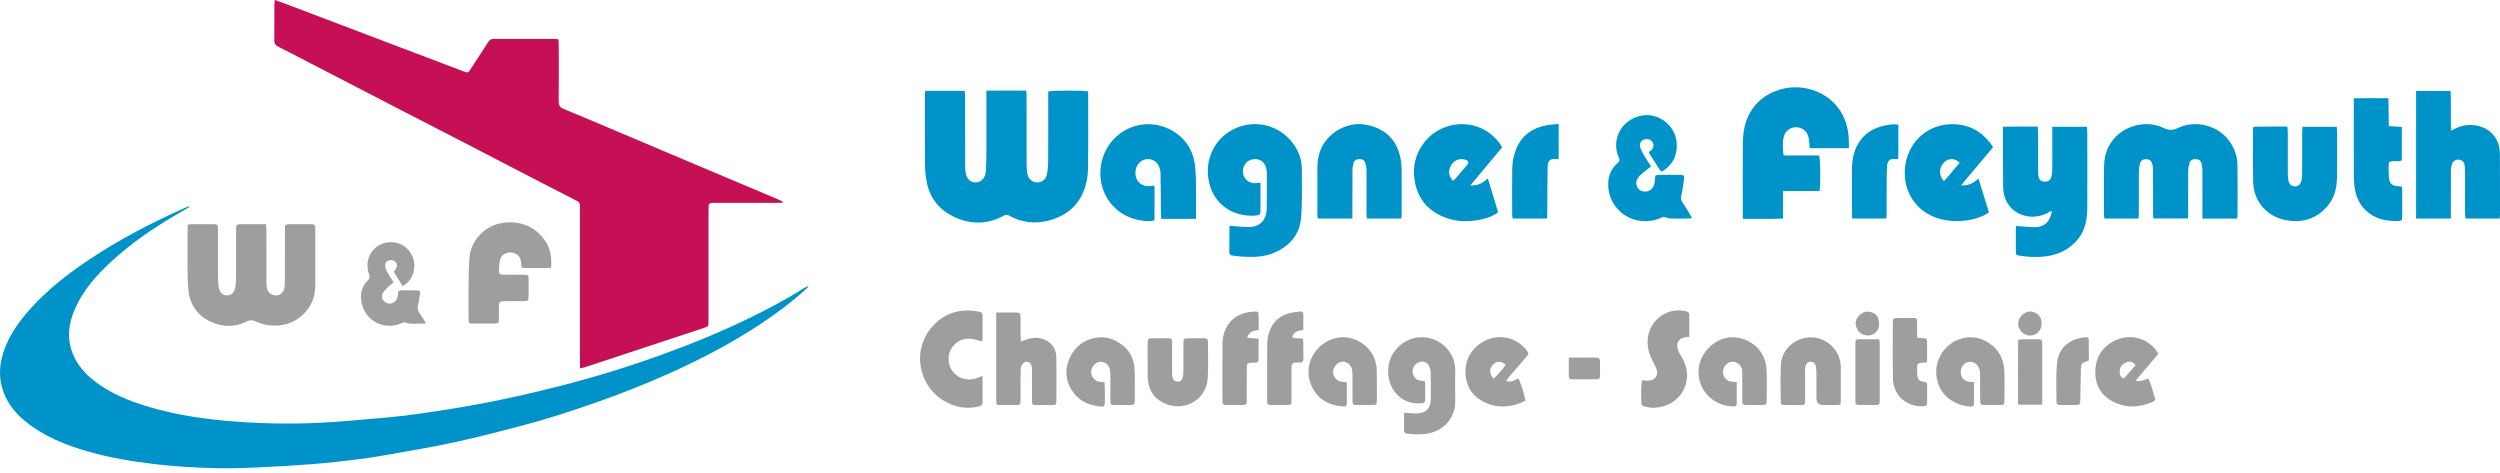 <?xml version="1.0" encoding="UTF-8"?>
<svg xmlns="http://www.w3.org/2000/svg" width="375" height="71" viewBox="0 0 375 71" fill="none">
  <g clip-path="url(#clip0_59_18)">
    <path d="M138.988 27.211C139.461 29.798 140.997 31.608 143.364 32.647C145.763 33.701 148.19 33.632 150.526 32.37C150.845 32.197 151.089 32.18 151.416 32.361C153.229 33.373 155.179 33.611 157.174 33.117C160.159 32.379 162.154 30.542 162.919 27.527C163.13 26.696 163.205 25.815 163.214 24.955C163.246 21.466 163.228 17.974 163.228 14.482C163.228 14.217 163.228 13.95 163.228 13.706C162.496 13.539 157.864 13.551 157.233 13.726C157.233 13.994 157.233 14.286 157.233 14.578C157.233 17.745 157.245 20.915 157.227 24.083C157.224 24.773 157.177 25.473 157.04 26.146C156.882 26.931 156.269 27.378 155.566 27.363C154.87 27.348 154.268 26.872 154.116 26.104C154.012 25.574 153.991 25.023 153.991 24.482C153.982 21.115 153.988 17.748 153.985 14.381C153.985 14.143 153.962 13.905 153.947 13.586C151.943 13.592 150.002 13.572 147.963 13.598C147.963 13.997 147.963 14.286 147.963 14.578C147.963 17.251 147.969 19.924 147.963 22.597C147.96 23.586 147.934 24.577 147.895 25.565C147.886 25.833 147.832 26.11 147.734 26.357C147.487 26.991 146.918 27.372 146.308 27.36C145.692 27.348 145.147 26.955 144.945 26.285C144.832 25.913 144.778 25.509 144.778 25.119C144.763 21.579 144.763 18.04 144.757 14.5C144.757 14.214 144.73 13.929 144.716 13.628H138.78C138.759 13.917 138.732 14.11 138.732 14.304C138.732 17.769 138.72 21.234 138.747 24.702C138.753 25.538 138.839 26.384 138.988 27.208V27.211Z" fill="#0093C9"></path>
    <path d="M334.173 20.874C332.628 18.936 329.451 17.888 326.68 19.204C325.861 19.591 325.266 19.546 324.492 19.174C322.081 18.019 318.916 18.736 317.148 20.737C316.073 21.951 315.63 23.395 315.609 24.97C315.576 27.372 315.597 29.771 315.6 32.174C315.6 32.364 315.636 32.555 315.66 32.778H320.78C320.798 32.447 320.824 32.159 320.824 31.867C320.824 29.887 320.816 27.905 320.83 25.925C320.833 25.461 320.881 24.985 320.997 24.535C321.119 24.062 321.423 23.886 321.872 23.877C322.358 23.868 322.679 24.062 322.825 24.544C322.923 24.869 322.95 25.226 322.95 25.568C322.962 27.697 322.953 29.825 322.956 31.956C322.956 32.221 322.98 32.486 322.992 32.772H328.222C328.222 32.45 328.222 32.183 328.222 31.915C328.222 29.861 328.213 27.804 328.231 25.75C328.234 25.312 328.299 24.86 328.427 24.443C328.555 24.02 328.933 23.856 329.371 23.871C329.823 23.886 330.112 24.083 330.234 24.547C330.326 24.901 330.356 25.279 330.359 25.645C330.371 27.75 330.365 29.855 330.368 31.959C330.368 32.221 330.368 32.486 330.368 32.787H335.566C335.595 32.561 335.631 32.415 335.631 32.272C335.631 29.747 335.664 27.22 335.619 24.696C335.595 23.27 335.069 21.996 334.173 20.874Z" fill="#0093C9"></path>
    <path d="M266.34 13.655C263.947 14.604 262.384 16.361 261.732 18.837C261.482 19.781 261.437 20.793 261.428 21.779C261.396 25.145 261.416 28.515 261.419 31.882C261.419 32.153 261.419 32.421 261.419 32.828C263.479 32.817 265.42 32.861 267.453 32.79V28.649H272.922C273.101 27.845 273.08 23.987 272.88 23.323H267.558C267.37 22.481 267.397 21.046 267.587 20.433C267.924 19.355 269.013 18.826 270.073 19.204C270.945 19.513 271.249 20.21 271.356 21.04C271.407 21.427 271.419 21.817 271.451 22.231H277.331C277.387 20.382 277.194 18.641 276.289 17.034C274.315 13.533 269.906 12.241 266.337 13.661L266.34 13.655Z" fill="#0093C9"></path>
    <path d="M188.395 32.334C188.966 32.287 189.068 32.162 189.071 31.59C189.079 30.649 189.077 29.709 189.077 28.768C189.077 28.328 189.077 27.887 189.077 27.393C188.773 27.428 188.559 27.467 188.341 27.479C187.386 27.536 186.579 26.884 186.451 25.955C186.314 24.973 186.921 24.085 187.856 23.907C188.88 23.71 189.675 24.211 189.922 25.217C189.976 25.431 190.023 25.654 190.023 25.875C190.029 27.705 190.041 29.539 190.008 31.37C189.999 31.802 189.898 32.266 189.717 32.659C189.264 33.647 188.38 34.043 187.359 34.055C186.403 34.064 185.448 33.939 184.471 33.87C184.471 33.873 184.421 33.915 184.421 33.957C184.409 35.243 184.406 36.532 184.394 37.818C184.394 38.16 184.576 38.303 184.891 38.339C185.335 38.386 185.775 38.461 186.222 38.487C187.889 38.592 189.565 38.589 191.125 37.913C193.455 36.904 194.988 35.168 195.173 32.59C195.346 30.2 195.283 27.792 195.277 25.392C195.277 24.371 195.033 23.38 194.551 22.463C192.681 18.9 188.326 17.572 184.787 19.507C181.334 21.395 180.378 25.506 181.81 28.694C183.004 31.355 185.731 32.561 188.386 32.334H188.395Z" fill="#0093C9"></path>
    <path d="M311.734 35.823C312.79 34.495 313.079 32.918 313.091 31.283C313.112 27.47 313.1 23.657 313.094 19.843C313.094 19.581 313.055 19.32 313.031 19.022H307.846C307.846 19.331 307.846 19.599 307.846 19.864C307.846 21.772 307.855 23.678 307.837 25.586C307.834 25.949 307.777 26.333 307.649 26.669C307.48 27.128 307.075 27.3 306.557 27.238C306.081 27.181 305.845 26.946 305.765 26.407C305.726 26.139 305.72 25.866 305.717 25.592C305.714 23.71 305.717 21.829 305.714 19.945C305.714 19.656 305.682 19.364 305.658 18.989C303.899 18.992 302.208 18.968 300.439 19.01C300.439 19.459 300.439 19.799 300.439 20.141C300.445 22.74 300.428 25.342 300.469 27.94C300.49 29.265 300.868 30.486 301.907 31.405C303.3 32.638 305.378 32.849 307.125 31.947C307.325 31.843 307.501 31.617 307.783 31.727C307.462 33.498 306.405 34.096 305.167 34.076C304.283 34.061 303.401 33.962 302.422 33.894C302.413 33.939 302.374 34.034 302.374 34.129C302.371 35.317 302.362 36.508 302.374 37.696C302.38 38.228 302.431 38.276 302.967 38.359C304.172 38.544 305.384 38.609 306.598 38.484C308.658 38.273 310.421 37.469 311.731 35.823H311.734Z" fill="#0093C9"></path>
    <path d="M374.997 29.268C374.994 27.214 375.003 25.157 374.982 23.103C374.97 22.014 374.679 21.01 373.934 20.162C372.616 18.656 370.139 18.385 368.523 19.183C368.267 19.308 368.005 19.424 367.65 19.587C367.588 17.525 367.68 15.581 367.591 13.646H362.414V32.775H367.629C367.629 32.453 367.629 32.188 367.629 31.921C367.629 29.816 367.621 27.711 367.635 25.607C367.635 25.267 367.692 24.913 367.799 24.595C367.948 24.154 368.412 23.901 368.856 23.949C369.288 23.993 369.609 24.282 369.689 24.767C369.746 25.107 369.752 25.458 369.752 25.803C369.755 27.833 369.752 29.863 369.752 31.894C369.752 32.179 369.791 32.468 369.814 32.784H374.961C374.976 32.504 375.003 32.263 375.003 32.022C375.003 31.105 375.003 30.191 375 29.274L374.997 29.268Z" fill="#0093C9"></path>
    <path d="M173.174 27.875C172.974 27.875 172.876 27.86 172.781 27.875C171.203 28.155 170.108 27.095 170.346 25.514C170.459 24.767 171.043 24.097 171.73 23.922C172.483 23.731 173.317 24.017 173.728 24.726C173.942 25.095 174.067 25.562 174.079 25.988C174.127 27.941 174.118 29.896 174.132 31.852C174.132 32.165 174.162 32.48 174.18 32.834H179.398C179.398 32.462 179.398 32.194 179.398 31.927C179.398 30.292 179.413 28.658 179.39 27.027C179.378 26.262 179.33 25.494 179.238 24.734C178.729 20.51 174.9 18.358 171.623 18.656C168.185 18.968 165.583 21.633 165.128 24.904C164.607 28.646 166.812 32.04 170.477 32.933C171.334 33.141 172.215 33.269 173.168 33.067C173.195 31.319 173.189 29.605 173.174 27.875Z" fill="#0093C9"></path>
    <path d="M197.664 32.781H202.856C202.856 32.474 202.856 32.209 202.856 31.945C202.856 29.816 202.853 27.691 202.868 25.562C202.868 25.196 202.924 24.821 203.025 24.47C203.135 24.077 203.436 23.871 203.862 23.862C204.332 23.854 204.636 24.002 204.785 24.452C204.907 24.818 204.978 25.22 204.981 25.607C204.993 27.661 204.969 29.715 204.969 31.766C204.969 32.102 205.005 32.439 205.026 32.781H210.199C210.22 32.519 210.244 32.349 210.244 32.18C210.25 29.929 210.268 27.676 210.244 25.425C210.235 24.761 210.167 24.086 210.012 23.443C209.348 20.674 207.496 19.144 204.752 18.686C202.623 18.331 200.069 19.29 198.602 21.499C197.849 22.633 197.613 23.913 197.607 25.244C197.596 27.545 197.602 29.846 197.607 32.147C197.607 32.358 197.652 32.567 197.676 32.778L197.664 32.781Z" fill="#0093C9"></path>
    <path d="M350.507 19.025H345.372C345.351 19.391 345.325 19.68 345.325 19.971C345.325 21.903 345.331 23.832 345.322 25.764C345.322 26.208 345.304 26.66 345.217 27.092C345.101 27.657 344.714 27.964 344.25 27.964C343.747 27.964 343.354 27.625 343.253 27.038C343.187 26.651 343.169 26.252 343.169 25.857C343.163 23.853 343.169 21.847 343.169 19.843C343.169 19.581 343.131 19.322 343.104 18.983C341.356 18.998 339.686 18.968 338.013 19.007C337.975 19.2 337.942 19.296 337.942 19.391C337.945 22.04 337.915 24.687 337.978 27.336C338.005 28.503 338.341 29.625 339.043 30.608C340.106 32.09 341.586 32.876 343.354 33.096C345.807 33.403 347.837 32.599 349.355 30.608C350.287 29.384 350.537 27.958 350.552 26.476C350.573 24.249 350.558 22.019 350.558 19.793C350.558 19.555 350.531 19.316 350.513 19.031L350.507 19.025Z" fill="#0093C9"></path>
    <path d="M216.886 32.673C218.532 33.272 220.241 33.289 221.946 32.962C222.914 32.775 223.861 32.486 224.718 31.84C224.212 30.179 223.712 28.532 223.17 26.752C222.399 27.494 221.655 27.89 220.562 27.797C221.437 26.749 222.208 25.824 222.982 24.898C223.759 23.969 224.533 23.043 225.313 22.114C225.069 21.513 224.637 21.108 224.23 20.68C221.464 17.771 216.308 17.896 213.62 21.391C212.331 23.067 211.855 24.966 212.191 27.05C212.644 29.842 214.245 31.712 216.883 32.67L216.886 32.673ZM217.663 24.799C218.097 24.061 218.886 23.716 219.678 23.921C220.309 24.085 220.404 24.344 219.994 24.835C219.458 25.478 218.916 26.115 218.368 26.749C218.246 26.889 218.091 27.002 217.951 27.127C217.282 26.434 217.192 25.597 217.663 24.802V24.799Z" fill="#0093C9"></path>
    <path d="M291.074 32.855C292.619 33.257 294.164 33.254 295.709 32.932C296.626 32.742 297.51 32.432 298.343 31.864C297.822 30.182 297.31 28.524 296.774 26.791C296.018 27.455 295.28 27.893 294.152 27.809C295.822 25.815 297.388 23.951 298.962 22.073C297.331 19.567 295.036 18.409 292.134 18.662C289.044 18.929 286.579 21.162 285.903 24.198C285.025 28.149 287.159 31.837 291.071 32.855H291.074ZM291.648 24.32C292.3 23.698 293.277 23.707 293.949 24.419C293.181 25.321 292.407 26.232 291.595 27.19C290.776 26.273 290.839 25.094 291.648 24.323V24.32Z" fill="#0093C9"></path>
    <path d="M252.348 30.331C252.119 29.995 252.104 29.691 252.2 29.292C252.39 28.503 252.515 27.694 252.599 26.887C252.658 26.309 252.563 26.235 251.985 26.229C250.92 26.22 249.851 26.226 248.785 26.235C248.624 26.235 248.464 26.303 248.294 26.339C248.252 26.75 248.243 27.125 248.172 27.485C248.035 28.179 247.6 28.628 247.041 28.712C246.395 28.807 245.904 28.604 245.627 28.128C245.317 27.598 245.383 26.982 245.898 26.422C246.246 26.044 246.678 25.741 247.079 25.41C247.261 25.259 247.455 25.125 247.666 24.964C247.249 24.318 246.853 23.749 246.511 23.151C246.294 22.77 246.097 22.356 246.002 21.933C245.901 21.484 246.195 21.085 246.6 20.942C247.103 20.763 247.609 20.903 247.856 21.287C248.112 21.686 248.074 22.142 247.725 22.505C247.609 22.627 247.446 22.701 247.282 22.814C247.794 23.627 248.24 24.336 248.69 25.041C248.836 25.267 248.991 25.488 249.151 25.72C249.3 25.684 249.354 25.681 249.395 25.66C249.482 25.616 249.568 25.562 249.649 25.506C251.092 24.47 251.646 23.059 251.491 21.308C251.271 18.814 248.767 16.888 246.317 17.328C242.936 17.936 241.694 21.27 242.823 23.618C242.995 23.975 242.939 24.205 242.65 24.452C241.623 25.333 241.197 26.446 241.227 27.807C241.287 30.632 243.564 33.007 246.389 33.156C247.514 33.215 248.553 32.998 249.526 32.504C249.899 32.65 250.268 32.763 250.64 32.775C251.458 32.805 252.277 32.787 253.096 32.781C253.31 32.781 253.524 32.748 253.81 32.727C253.667 32.468 253.572 32.272 253.459 32.09C253.093 31.501 252.735 30.905 252.348 30.331Z" fill="#0093C9"></path>
    <path d="M360.226 27.946C360.05 27.946 359.901 27.955 359.758 27.946C358.749 27.875 358.392 27.533 358.327 26.523C358.291 25.955 358.285 25.386 358.297 24.815C358.309 24.249 358.377 24.21 358.964 24.175C359.398 24.148 359.851 24.27 360.276 24.041V19.034C359.616 18.995 359.008 18.959 358.321 18.918C358.303 17.507 358.282 16.158 358.264 14.729C356.508 14.723 354.838 14.717 353.075 14.741C353.075 15.14 353.075 15.432 353.075 15.721C353.075 19.337 353.061 22.951 353.081 26.568C353.084 27.256 353.15 27.955 353.29 28.628C353.519 29.733 354.001 30.721 354.835 31.53C356.159 32.814 357.785 33.174 359.547 33.153C360.291 33.144 360.33 33.093 360.333 32.325C360.336 31.013 360.333 29.7 360.327 28.39C360.327 28.25 360.27 28.113 360.232 27.946H360.226Z" fill="#0093C9"></path>
    <path d="M218.288 55.72C218.3 54.053 217.684 52.704 216.371 51.654C214.424 50.094 211.471 50.207 209.626 52.157C208.566 53.279 208.09 54.684 208.244 56.253C208.474 58.608 210.31 60.748 213.195 60.492C213.68 60.45 213.757 60.388 213.775 59.914C213.793 59.444 213.784 58.974 213.778 58.503C213.772 58.069 213.755 57.631 213.743 57.182C213.507 57.152 213.365 57.131 213.222 57.116C212.528 57.045 212.132 56.72 211.942 56.071C211.76 55.449 212.013 54.8 212.57 54.47C213.165 54.115 213.829 54.166 214.24 54.711C214.46 55.002 214.588 55.428 214.6 55.797C214.642 57.158 214.633 58.518 214.615 59.879C214.594 61.295 213.871 62.004 212.436 62.019C211.873 62.025 211.308 61.962 210.608 61.924C210.608 62.873 210.602 63.757 210.608 64.638C210.608 64.918 210.807 64.996 211.052 65.034C212.01 65.183 212.963 65.204 213.933 65.073C216.362 64.746 218.375 62.82 218.288 60.022C218.244 58.59 218.273 57.152 218.282 55.717L218.288 55.72Z" fill="#9E9E9E"></path>
    <path d="M157.289 51.285C156.224 50.556 155.078 50.511 153.887 50.957C153.673 51.038 153.452 51.106 153.14 51.216C153.116 50.847 153.089 50.606 153.089 50.368C153.083 49.502 153.089 48.636 153.083 47.769C153.077 46.903 153.056 46.882 152.22 46.879C151.699 46.876 151.178 46.879 150.657 46.879C150.294 46.879 149.928 46.879 149.431 46.879V47.766C149.431 51.8 149.431 55.833 149.431 59.87C149.431 60.019 149.434 60.168 149.437 60.316C149.437 60.578 149.556 60.751 149.833 60.751C150.773 60.757 151.717 60.754 152.658 60.751C152.925 60.751 153.065 60.596 153.074 60.331C153.08 60.135 153.086 59.935 153.086 59.739C153.086 58.352 153.077 56.968 153.095 55.58C153.098 55.295 153.155 54.982 153.286 54.732C153.452 54.416 153.753 54.208 154.149 54.291C154.542 54.375 154.723 54.661 154.771 55.033C154.798 55.253 154.795 55.476 154.795 55.7C154.795 57.161 154.789 58.62 154.798 60.081C154.801 60.712 154.843 60.751 155.48 60.76C156.248 60.772 157.016 60.772 157.784 60.757C158.385 60.745 158.453 60.683 158.456 60.052C158.465 57.923 158.486 55.795 158.453 53.666C158.439 52.72 158.12 51.856 157.289 51.291V51.285Z" fill="#9E9E9E"></path>
    <path d="M143.37 51.505C144.075 50.919 144.906 50.71 145.802 50.841C146.284 50.91 146.754 51.067 147.338 51.21C147.359 50.951 147.388 50.761 147.391 50.57C147.397 49.579 147.397 48.591 147.391 47.599C147.388 46.927 147.323 46.825 146.668 46.712C143.775 46.203 141.343 47.075 139.533 49.362C136.824 52.785 137.833 57.929 141.61 60.129C143.149 61.025 144.819 61.412 146.612 61.004C147.323 60.843 147.388 60.787 147.391 60.084C147.397 59.069 147.394 58.054 147.391 57.039C147.391 56.851 147.359 56.661 147.335 56.396C147.025 56.518 146.781 56.616 146.531 56.709C144.897 57.307 143.403 56.578 142.703 55.419C142.134 54.479 141.971 52.666 143.37 51.505Z" fill="#9E9E9E"></path>
    <path d="M205.77 52.996C204.374 50.752 201.001 49.591 198.325 51.696C196.506 53.127 195.872 55.348 196.521 57.337C197.304 59.745 199.174 60.796 201.519 60.986C201.808 61.01 202.019 60.903 202.022 60.584C202.031 59.525 202.022 58.465 202.022 57.334C201.641 57.292 201.37 57.283 201.112 57.226C200.376 57.066 199.888 56.366 199.974 55.625C200.055 54.937 200.692 54.294 201.338 54.256C202.049 54.211 202.716 54.771 202.832 55.536C202.877 55.827 202.871 56.128 202.871 56.423C202.874 57.658 202.865 58.896 202.877 60.132C202.883 60.68 202.933 60.733 203.469 60.745C204.237 60.763 205.005 60.757 205.773 60.751C206.476 60.745 206.523 60.7 206.526 59.98C206.532 58.521 206.541 57.063 206.514 55.604C206.497 54.675 206.261 53.788 205.77 52.993V52.996Z" fill="#9E9E9E"></path>
    <path d="M168.545 51.916C167.256 50.859 165.812 50.338 164.127 50.71C162.436 51.082 161.204 52.089 160.49 53.622C159.641 55.441 159.817 57.239 161.01 58.888C162.017 60.278 163.478 60.814 165.115 60.98C165.613 61.031 165.711 60.936 165.723 60.394C165.741 59.727 165.735 59.057 165.726 58.391C165.723 58.051 165.699 57.715 165.681 57.343C165.351 57.307 165.083 57.298 164.821 57.242C164.115 57.096 163.636 56.447 163.672 55.714C163.707 54.997 164.353 54.312 165.032 54.268C165.735 54.22 166.363 54.72 166.503 55.473C166.562 55.786 166.559 56.113 166.559 56.435C166.565 57.673 166.556 58.908 166.568 60.147C166.574 60.683 166.64 60.745 167.172 60.757C167.941 60.772 168.709 60.769 169.477 60.76C170.146 60.754 170.212 60.7 170.215 60.046C170.224 58.536 170.253 57.024 170.194 55.518C170.137 54.113 169.667 52.848 168.536 51.922L168.545 51.916Z" fill="#9E9E9E"></path>
    <path d="M259.985 50.586C257.264 50.499 254.677 53.077 254.775 55.95C254.864 58.522 256.82 60.844 260.005 60.972C260.288 60.984 260.503 60.88 260.503 60.558C260.509 59.498 260.503 58.441 260.503 57.319C260.125 57.283 259.877 57.278 259.636 57.236C259.02 57.123 258.571 56.655 258.469 56.039C258.362 55.387 258.69 54.732 259.279 54.423C259.812 54.143 260.369 54.226 260.86 54.655C261.226 54.974 261.333 55.393 261.336 55.858C261.336 57.269 261.339 58.68 261.351 60.091C261.357 60.683 261.411 60.742 261.976 60.755C262.768 60.769 263.563 60.769 264.358 60.755C264.926 60.742 264.998 60.677 265.001 60.097C265.012 58.587 265.048 57.075 264.992 55.566C264.87 52.315 262.301 50.66 259.982 50.589L259.985 50.586Z" fill="#9E9E9E"></path>
    <path d="M298.897 51.871C297.763 50.927 296.465 50.436 294.982 50.627C292.279 50.975 290.306 53.374 290.437 56.059C290.571 58.78 292.595 60.769 295.596 60.989C295.884 61.01 296.096 60.888 296.099 60.578C296.108 59.522 296.102 58.462 296.102 57.319C295.822 57.295 295.628 57.283 295.435 57.262C294.61 57.17 294.137 56.655 294.119 55.836C294.101 55.003 294.631 54.351 295.39 54.267C296.09 54.19 296.774 54.708 296.938 55.482C297.013 55.842 297.016 56.22 297.019 56.589C297.028 57.703 297.019 58.816 297.022 59.929C297.028 60.727 297.051 60.745 297.873 60.751C298.567 60.757 299.26 60.76 299.954 60.751C300.621 60.742 300.665 60.703 300.668 60.028C300.674 58.617 300.701 57.209 300.656 55.8C300.606 54.264 300.12 52.889 298.894 51.868L298.897 51.871Z" fill="#9E9E9E"></path>
    <path d="M227.46 22.282C227.061 23.246 226.843 24.273 226.831 25.318C226.808 27.619 226.822 29.92 226.828 32.221C226.828 32.409 226.873 32.596 226.897 32.781H232.05C232.068 32.453 232.091 32.162 232.094 31.873C232.109 29.596 232.103 27.321 232.142 25.044C232.16 24.026 232.636 23.69 233.628 23.88C233.666 23.889 233.717 23.851 233.8 23.818V18.593C233.113 18.668 232.52 18.692 231.946 18.799C229.862 19.195 228.287 20.284 227.46 22.282Z" fill="#0093C9"></path>
    <path d="M41.729 6.996C43.37 7.817 44.989 8.675 46.617 9.517C51.327 11.955 56.036 14.393 60.748 16.825C63.678 18.337 66.613 19.838 69.539 21.353C73.016 23.151 76.49 24.961 79.967 26.759C82.146 27.887 84.328 29.006 86.513 30.12C86.837 30.283 87.019 30.492 86.995 30.867C86.98 31.114 86.995 31.361 86.995 31.608C86.995 39.211 86.995 46.814 86.995 54.416C86.995 54.678 86.995 54.94 86.995 55.268C87.302 55.193 87.495 55.161 87.68 55.101C93.657 53.13 99.635 51.157 105.612 49.18C106.258 48.966 106.264 48.954 106.279 48.299C106.282 48.15 106.279 48.001 106.279 47.853C106.279 42.503 106.279 37.154 106.279 31.805C106.279 31.507 106.285 31.209 106.288 30.914C106.291 30.62 106.425 30.45 106.734 30.441C106.883 30.438 107.032 30.432 107.181 30.432C110.33 30.432 113.48 30.432 116.629 30.432C116.888 30.432 117.15 30.411 117.409 30.399C117.418 30.349 117.43 30.295 117.439 30.245C117.183 30.126 116.933 30 116.674 29.893C112.292 28.042 107.907 26.193 103.522 24.342C99.757 22.752 95.991 21.156 92.225 19.567C89.668 18.486 87.12 17.385 84.548 16.34C83.959 16.099 83.801 15.771 83.804 15.173C83.831 12.375 83.819 9.577 83.813 6.778C83.813 6.493 83.783 6.204 83.765 5.897C83.575 5.873 83.456 5.844 83.337 5.844C80.238 5.844 77.136 5.844 74.037 5.835C73.671 5.835 73.451 5.972 73.257 6.275C72.376 7.653 71.477 9.017 70.581 10.383C70.212 10.943 70.209 10.943 69.563 10.717C69.447 10.675 69.331 10.633 69.215 10.589C64.812 8.919 60.409 7.246 56.009 5.576C51.586 3.897 47.159 2.215 42.736 0.536C42.256 0.354 41.765 0.194 41.206 -0.003C41.185 0.304 41.158 0.518 41.155 0.732C41.152 2.492 41.167 4.248 41.14 6.007C41.131 6.495 41.286 6.772 41.729 6.993V6.996Z" fill="#C51055"></path>
    <path d="M112.262 47.778C107.957 49.868 103.531 51.675 99.027 53.291C94.127 55.051 89.156 56.578 84.116 57.867C78.74 59.242 73.325 60.433 67.839 61.302C64.609 61.814 61.382 62.335 58.122 62.615C55.333 62.856 52.544 63.127 49.751 63.314C45.096 63.624 40.434 63.597 35.781 63.273C31.253 62.957 26.761 62.335 22.391 61.052C19.379 60.165 16.491 59.004 14 57.024C12.678 55.976 11.609 54.72 10.957 53.154C10.014 50.892 10.246 48.648 11.19 46.448C12.416 43.587 14.434 41.316 16.691 39.235C19.581 36.571 22.793 34.344 26.181 32.358C26.925 31.924 27.666 31.483 28.41 31.046L28.348 30.932C28.125 31.022 27.895 31.105 27.675 31.203C22.692 33.436 17.858 35.942 13.315 38.982C10.219 41.054 7.29 43.334 4.763 46.09C3.11 47.891 1.67 49.835 0.768 52.127C-0.125 54.396 -0.31 56.697 0.604 59.007C1.277 60.707 2.408 62.07 3.816 63.21C6.602 65.472 9.865 66.767 13.264 67.744C16.533 68.684 19.882 69.217 23.258 69.622C26.142 69.968 29.033 70.128 31.929 70.215C33.983 70.277 36.043 70.227 38.097 70.137C41.017 70.012 43.938 69.846 46.852 69.619C49.171 69.438 51.487 69.179 53.797 68.887C55.541 68.667 57.277 68.375 59.009 68.062C62.129 67.503 65.258 66.985 68.354 66.303C71.786 65.547 75.191 64.669 78.591 63.767C82.181 62.814 85.714 61.659 89.224 60.436C93.112 59.081 96.934 57.566 100.682 55.875C105.317 53.782 109.809 51.425 114.06 48.615C116.504 46.998 118.838 45.251 120.999 43.271C121.112 43.167 121.204 43.042 121.305 42.929C121.049 42.962 120.853 43.051 120.671 43.167C117.977 44.9 115.146 46.379 112.271 47.775L112.262 47.778Z" fill="#0093C9"></path>
    <path d="M28.137 34.668C28.137 36.797 28.125 38.928 28.143 41.056C28.149 41.92 28.175 42.789 28.277 43.646C28.53 45.813 29.688 47.391 31.658 48.281C33.432 49.082 35.266 49.109 37.043 48.213C37.481 47.992 37.844 47.995 38.303 48.195C38.931 48.469 39.603 48.707 40.279 48.787C42.851 49.094 45.239 48.111 46.605 45.679C47.156 44.7 47.296 43.625 47.296 42.527C47.296 39.854 47.296 37.178 47.296 34.504C47.296 34.379 47.29 34.257 47.29 34.132C47.29 33.796 47.126 33.632 46.789 33.635C46.417 33.635 46.045 33.632 45.673 33.632C44.878 33.632 44.087 33.638 43.292 33.632C42.929 33.632 42.729 33.772 42.741 34.156C42.747 34.329 42.741 34.501 42.741 34.677C42.741 37.029 42.744 39.383 42.738 41.735C42.738 42.205 42.738 42.682 42.664 43.143C42.545 43.878 42.009 44.325 41.345 44.316C40.675 44.307 40.095 43.78 40.008 43.054C39.964 42.661 39.97 42.262 39.97 41.866C39.967 39.44 39.97 37.014 39.964 34.585C39.964 34.296 39.928 34.01 39.904 33.629C39.52 33.629 39.205 33.629 38.889 33.629C37.945 33.629 37.005 33.62 36.061 33.632C35.489 33.641 35.436 33.707 35.412 34.281C35.406 34.454 35.412 34.626 35.412 34.802C35.412 37.032 35.418 39.258 35.409 41.488C35.409 41.982 35.37 42.476 35.314 42.968C35.219 43.807 34.766 44.286 34.09 44.304C33.382 44.325 32.906 43.852 32.789 42.962C32.73 42.497 32.7 42.024 32.7 41.556C32.691 39.154 32.7 36.752 32.694 34.349C32.694 33.686 32.635 33.632 31.971 33.626C30.905 33.617 29.839 33.623 28.771 33.626C28.604 33.626 28.437 33.668 28.143 33.704V34.653L28.137 34.668Z" fill="#9E9E9E"></path>
    <path d="M75.859 38.002C76.779 37.621 78.136 38.029 78.169 39.476C78.187 40.199 78.217 40.208 78.958 40.214C79.875 40.223 80.791 40.22 81.708 40.214C82 40.214 82.289 40.187 82.661 40.172C82.783 38.559 82.554 37.133 81.628 35.915C80.047 33.828 77.928 33.084 75.341 33.444C72.918 33.784 70.688 35.9 70.432 38.505C70.295 39.88 70.304 41.271 70.286 42.652C70.263 44.408 70.277 46.167 70.286 47.924C70.286 48.454 70.343 48.519 70.807 48.525C71.971 48.54 73.138 48.525 74.302 48.534C74.689 48.537 74.838 48.355 74.835 47.992C74.835 47.397 74.835 46.804 74.835 46.209C74.838 45.242 74.894 45.182 75.826 45.173C76.669 45.167 77.511 45.173 78.353 45.173C79.255 45.167 79.288 45.135 79.294 44.268C79.3 43.527 79.3 42.783 79.294 42.042C79.288 41.238 79.264 41.214 78.452 41.211C77.46 41.208 76.469 41.22 75.478 41.202C74.987 41.193 74.835 41.065 74.844 40.586C74.853 40.044 74.903 39.496 75.016 38.969C75.112 38.526 75.394 38.19 75.853 37.999L75.859 38.002Z" fill="#9E9E9E"></path>
    <path d="M54.283 45.602C54.941 48.24 57.661 49.556 60.18 48.502C60.356 48.427 60.588 48.299 60.731 48.359C61.722 48.755 62.734 48.448 63.731 48.555C63.767 48.502 63.803 48.451 63.838 48.398C63.514 47.883 63.204 47.356 62.856 46.855C62.606 46.495 62.591 46.156 62.707 45.739C62.859 45.197 62.925 44.629 63.011 44.069C63.062 43.736 62.907 43.551 62.555 43.551C61.787 43.551 61.019 43.551 60.251 43.542C59.891 43.539 59.692 43.682 59.701 44.066C59.71 44.477 59.593 44.846 59.308 45.156C58.9 45.593 58.316 45.671 57.828 45.349C57.304 45.004 57.123 44.486 57.444 43.935C57.661 43.56 58.001 43.254 58.313 42.941C58.534 42.724 58.799 42.551 59.052 42.352C58.685 41.777 58.34 41.292 58.06 40.768C57.903 40.476 57.798 40.125 57.781 39.794C57.76 39.425 57.974 39.142 58.373 39.047C58.775 38.952 59.162 39.056 59.373 39.354C59.602 39.672 59.587 40.003 59.385 40.324C59.296 40.464 59.177 40.589 59.049 40.744C59.501 41.476 59.936 42.185 60.394 42.929C61.347 42.366 61.877 41.604 62.076 40.613C62.538 38.306 60.752 36.082 58.248 36.35C55.908 36.6 54.542 38.898 55.352 41.122C55.503 41.542 55.45 41.804 55.146 42.099C54.137 43.081 53.961 44.304 54.283 45.596V45.602Z" fill="#9E9E9E"></path>
    <path d="M284.487 23.865C284.555 23.874 284.627 23.85 284.719 23.838C284.731 23.66 284.752 23.487 284.752 23.317C284.752 21.811 284.752 20.302 284.752 18.733C284.094 18.548 283.534 18.676 282.983 18.775C280.9 19.144 279.301 20.192 278.417 22.162C277.956 23.192 277.795 24.297 277.789 25.416C277.78 27.643 277.783 29.869 277.789 32.093C277.789 32.307 277.825 32.522 277.848 32.775H282.957C282.972 32.462 282.995 32.197 282.995 31.929C282.998 30.694 282.989 29.456 282.998 28.22C283.004 27.157 283.001 26.092 283.052 25.032C283.099 24.029 283.51 23.719 284.487 23.865Z" fill="#0093C9"></path>
    <path d="M180.654 50.734C179.863 50.749 179.068 50.734 178.276 50.743C177.57 50.752 177.52 50.8 177.514 51.508C177.508 52.919 177.52 54.33 177.508 55.741C177.508 56.06 177.469 56.387 177.38 56.691C177.261 57.102 176.987 57.271 176.612 57.256C176.258 57.244 175.975 57.024 175.883 56.628C175.823 56.366 175.82 56.089 175.82 55.819C175.814 54.384 175.82 52.946 175.817 51.511C175.817 50.767 175.793 50.746 175.082 50.74C174.388 50.734 173.695 50.737 172.998 50.743C172.165 50.752 172.147 50.773 172.144 51.642C172.141 52.458 172.144 53.276 172.144 54.092H172.15C172.15 54.908 172.126 55.726 172.156 56.542C172.227 58.477 173.075 59.876 174.942 60.614C177.716 61.716 180.943 59.983 181.158 56.762C181.28 54.937 181.181 53.101 181.19 51.267C181.19 50.895 181.041 50.728 180.66 50.734H180.654Z" fill="#9E9E9E"></path>
    <path d="M252.846 46.686C251.432 46.373 250.134 46.647 248.988 47.519C247.291 48.814 246.809 50.856 247.362 52.857C247.583 53.654 248.044 54.387 248.392 55.152C248.895 56.259 248.276 57.164 247.053 57.102C246.815 57.09 246.579 57.063 246.309 57.039C246.088 58.132 246.201 59.173 246.19 60.206C246.184 60.778 246.276 60.852 246.853 61.01C247.767 61.257 248.663 61.18 249.562 60.924C251.982 60.242 253.474 57.783 252.959 55.33C252.81 54.619 252.518 53.973 252.134 53.357C251.929 53.023 251.741 52.66 251.64 52.285C251.405 51.422 251.851 50.761 252.727 50.597C252.917 50.562 253.114 50.553 253.396 50.52C253.396 49.401 253.402 48.293 253.393 47.189C253.393 46.849 253.134 46.742 252.852 46.68L252.846 46.686Z" fill="#9E9E9E"></path>
    <path d="M272.308 50.648C269.766 50.276 267.28 52.1 267.137 54.663C267.033 56.488 267.101 58.325 267.11 60.156C267.11 60.677 267.197 60.742 267.736 60.754C268.48 60.772 269.221 60.766 269.965 60.763C270.721 60.76 270.754 60.727 270.757 59.959C270.763 58.525 270.757 57.09 270.76 55.655C270.76 55.408 270.76 55.155 270.817 54.92C270.915 54.497 271.224 54.247 271.602 54.265C271.989 54.285 272.269 54.485 272.353 54.866C272.421 55.176 272.46 55.5 272.463 55.819C272.475 57.128 272.466 58.441 272.469 59.754C272.469 60.423 272.816 60.758 273.511 60.76C274.106 60.76 274.701 60.769 275.294 60.76C275.535 60.76 275.773 60.724 276.071 60.701C276.094 60.415 276.118 60.245 276.121 60.072C276.121 58.414 276.127 56.756 276.121 55.098C276.112 52.592 274.142 50.916 272.308 50.648Z" fill="#9E9E9E"></path>
    <path d="M222.467 51.258C220.684 52.311 219.753 53.907 219.833 55.999C219.91 58.039 220.916 59.515 222.765 60.376C224.498 61.182 226.269 61.138 228.037 60.465C228.308 60.364 228.561 60.218 228.799 60.102C228.668 59.093 228.052 57.202 227.73 56.768C226.784 57.277 226.623 57.315 225.903 57.137C226.102 56.878 226.239 56.675 226.397 56.491C227.236 55.514 228.079 54.541 228.921 53.568C229.347 53.073 229.359 53.008 228.954 52.493C227.373 50.486 224.599 49.998 222.467 51.26V51.258ZM224.036 56.812C223.384 56.08 223.369 55.327 223.914 54.737C224.471 54.136 225.135 54.1 225.852 54.693C225.373 55.484 224.733 56.139 224.036 56.812Z" fill="#9E9E9E"></path>
    <path d="M317.583 50.934C315.246 51.886 314.118 53.845 314.317 56.366C314.442 57.953 315.208 59.203 316.556 60.016C318.625 61.263 320.789 61.21 322.965 60.266C323.09 60.212 323.185 60.09 323.322 59.977C322.962 58.891 322.739 57.783 322.239 56.765C321.354 57.172 320.733 57.266 320.378 57.048C321.498 55.729 322.614 54.414 323.742 53.086C322.474 50.746 319.726 50.062 317.583 50.937V50.934ZM318.577 56.777C317.955 56.539 317.928 56.072 317.964 55.601C318.018 54.938 318.428 54.536 319.027 54.324C319.509 54.155 319.941 54.238 320.337 54.78C319.729 55.467 319.155 56.122 318.577 56.777Z" fill="#9E9E9E"></path>
    <path d="M188.222 46.736C187.755 46.772 187.276 46.802 186.826 46.924C185.749 47.218 184.832 47.757 184.195 48.725C183.614 49.609 183.379 50.582 183.373 51.609C183.355 54.381 183.367 57.155 183.367 59.926C183.367 60.001 183.367 60.075 183.367 60.15C183.394 60.691 183.427 60.739 183.977 60.751C184.722 60.766 185.466 60.763 186.21 60.757C186.975 60.751 187.008 60.724 187.011 59.962C187.017 58.426 187.011 56.893 187.017 55.357C187.02 54.464 187.064 54.428 187.925 54.401C188.074 54.398 188.222 54.395 188.371 54.387C188.633 54.375 188.794 54.238 188.794 53.97C188.8 52.937 188.794 51.901 188.794 50.803C188.196 50.755 187.675 50.713 187.076 50.666C187.317 49.722 188.008 49.612 188.797 49.496C188.797 48.689 188.812 47.948 188.791 47.209C188.779 46.79 188.669 46.7 188.222 46.736Z" fill="#9E9E9E"></path>
    <path d="M195.399 50.847C194.908 50.577 194.304 50.928 193.818 50.553C194.063 49.749 194.697 49.591 195.5 49.514C195.5 48.683 195.5 47.921 195.5 47.159C195.5 46.852 195.337 46.695 195.03 46.73C194.539 46.787 194.042 46.826 193.562 46.936C192.026 47.293 190.952 48.216 190.428 49.701C190.225 50.276 190.094 50.907 190.088 51.514C190.053 54.384 190.068 57.254 190.074 60.123C190.074 60.689 190.139 60.739 190.734 60.748C191.479 60.76 192.22 60.76 192.964 60.748C193.673 60.739 193.72 60.698 193.723 59.983C193.732 58.548 193.723 57.114 193.726 55.679C193.726 54.542 193.64 54.315 194.899 54.39C194.923 54.39 194.95 54.39 194.973 54.39C195.349 54.402 195.512 54.214 195.509 53.845C195.497 52.904 195.497 51.967 195.485 51.026C195.485 50.961 195.426 50.898 195.402 50.841L195.399 50.847Z" fill="#9E9E9E"></path>
    <path d="M288.987 57.349C288.827 57.319 288.708 57.295 288.589 57.275C287.859 57.158 287.654 56.956 287.591 56.224C287.559 55.831 287.585 55.432 287.567 55.039C287.55 54.634 287.752 54.453 288.133 54.423C288.419 54.402 288.705 54.375 289.062 54.345C289.062 53.247 289.062 52.214 289.062 51.181C289.062 50.865 288.868 50.752 288.586 50.734C288.273 50.717 287.957 50.702 287.606 50.684C287.585 50.422 287.562 50.231 287.559 50.041C287.559 49.472 287.573 48.904 287.565 48.335C287.556 47.787 287.496 47.713 286.978 47.701C286.162 47.683 285.344 47.68 284.525 47.701C284.007 47.713 283.948 47.79 283.924 48.329C283.909 48.675 283.921 49.023 283.921 49.368C283.921 51.815 283.897 54.265 283.933 56.712C283.968 59.221 285.841 60.993 288.33 60.939C288.993 60.924 289.059 60.87 289.068 60.219C289.077 59.427 289.074 58.635 289.068 57.843C289.068 57.679 289.017 57.516 288.987 57.346V57.349Z" fill="#9E9E9E"></path>
    <path d="M312.749 50.591C310.453 50.823 308.783 52.097 308.548 54.544C308.37 56.408 308.474 58.301 308.471 60.179C308.471 60.653 308.572 60.736 309.051 60.748C309.745 60.766 310.439 60.757 311.132 60.754C312.022 60.751 312.043 60.727 312.055 59.837C312.055 59.664 312.055 59.492 312.055 59.316C312.082 57.983 312.1 56.646 312.135 55.312C312.156 54.535 312.257 54.431 313.043 54.193C313.112 54.172 313.171 54.128 313.326 54.047C313.326 53.053 313.335 52.02 313.323 50.987C313.32 50.615 313.046 50.558 312.746 50.588L312.749 50.591Z" fill="#9E9E9E"></path>
    <path d="M281.888 50.886C280.774 50.886 279.762 50.886 278.75 50.886C278.432 50.886 278.313 51.062 278.313 51.356C278.313 51.505 278.307 51.654 278.307 51.8C278.307 54.494 278.307 57.191 278.307 59.885C278.307 60.034 278.307 60.183 278.313 60.329C278.319 60.597 278.458 60.745 278.726 60.745C279.667 60.745 280.608 60.745 281.548 60.739C281.822 60.739 281.941 60.567 281.95 60.305C281.953 60.18 281.959 60.058 281.959 59.933C281.959 57.164 281.959 54.393 281.959 51.624C281.959 51.41 281.921 51.196 281.891 50.88L281.888 50.886Z" fill="#9E9E9E"></path>
    <path d="M306.333 51.493C306.321 50.954 306.262 50.892 305.729 50.886C304.886 50.874 304.044 50.886 303.201 50.898C303.062 50.898 302.925 50.966 302.719 51.017C302.698 54.235 302.704 57.438 302.713 60.7H306.339V59.81C306.339 57.706 306.339 55.601 306.339 53.499C306.339 52.83 306.348 52.163 306.336 51.496L306.333 51.493Z" fill="#9E9E9E"></path>
    <path d="M239.295 53.639C238.429 53.624 237.56 53.639 236.694 53.639C236.277 53.639 235.863 53.639 235.321 53.639C235.321 54.696 235.315 55.604 235.324 56.515C235.327 56.854 235.586 56.89 235.851 56.893C237.039 56.896 238.23 56.911 239.417 56.893C239.906 56.887 239.98 56.804 239.995 56.324C240.016 55.657 240.013 54.988 239.998 54.321C239.986 53.72 239.92 53.648 239.295 53.639Z" fill="#9E9E9E"></path>
    <path d="M304.518 50.332C305.476 50.341 306.227 49.582 306.235 48.591C306.295 47.457 305.503 46.769 304.557 46.727C303.643 46.686 302.741 47.602 302.726 48.525C302.711 49.49 303.535 50.32 304.518 50.332Z" fill="#9E9E9E"></path>
    <path d="M280.17 50.32C281.022 50.323 281.936 49.683 281.849 48.567C281.891 47.221 281.022 46.805 280.158 46.745C279.286 46.686 278.283 47.689 278.346 48.546C278.411 49.463 279.063 50.317 280.17 50.32Z" fill="#9E9E9E"></path>
  </g>
  <defs>
    <clipPath id="clip0_59_18">
      <rect width="375" height="70.241" fill="white"></rect>
    </clipPath>
  </defs>
</svg>
